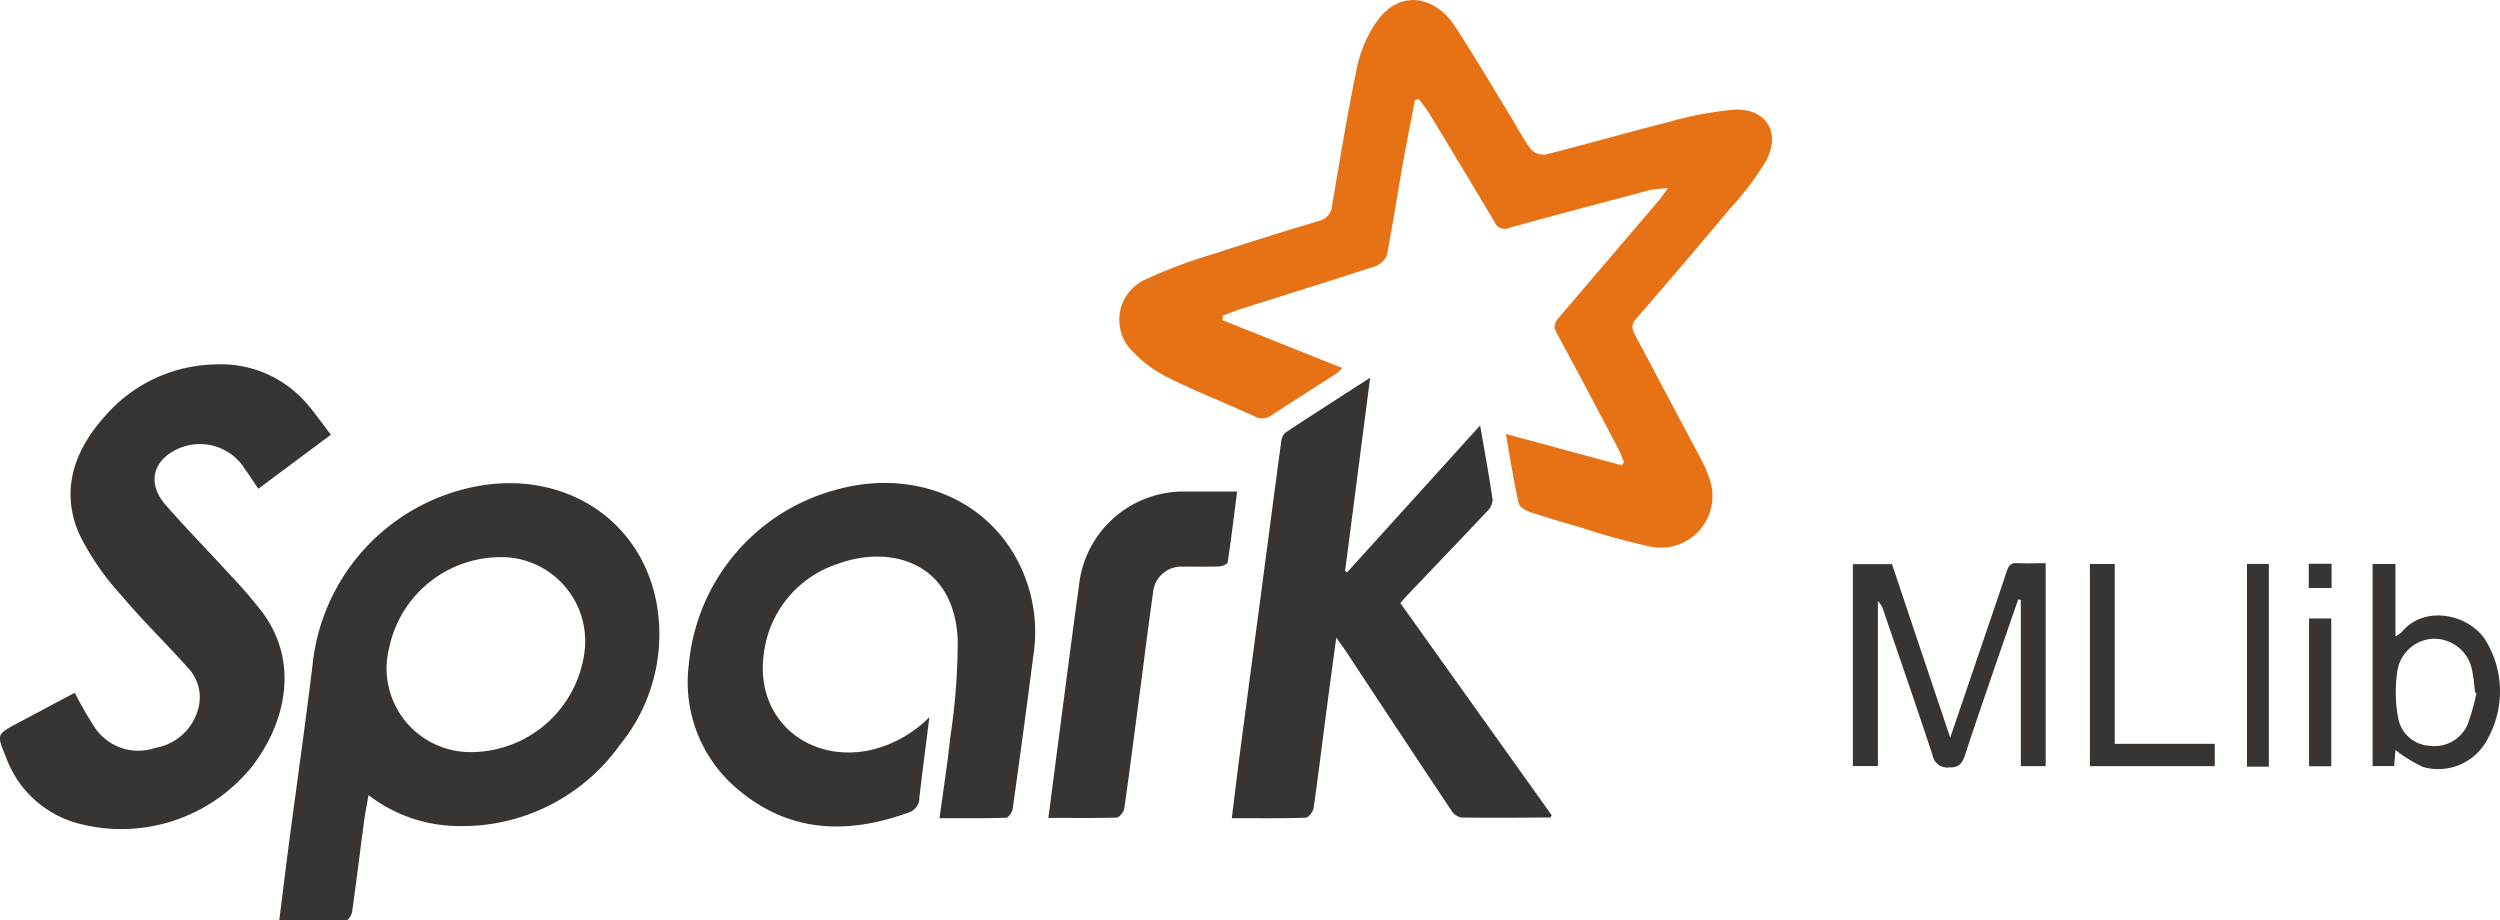 <svg xmlns="http://www.w3.org/2000/svg" width="148.456" height="54.661" viewBox="0 0 148.456 54.661"><defs><style>.a{fill:#e77215;}.b{fill:#383431;}</style></defs><path class="a" d="M818.766,53.835l6.888,1.859.123-.2c-.115-.269-.211-.546-.347-.8-1.214-2.3-2.429-4.61-3.673-6.9-.223-.411-.042-.651.2-.929q2.949-3.453,5.9-6.912c.143-.168.26-.356.531-.719a8.35,8.35,0,0,0-1.066.115c-2.791.737-5.583,1.475-8.365,2.246a.645.645,0,0,1-.861-.342q-1.947-3.269-3.924-6.522c-.169-.278-.391-.526-.588-.788l-.222.069c-.244,1.279-.5,2.554-.73,3.835-.315,1.779-.585,3.567-.932,5.339a1.119,1.119,0,0,1-.656.674c-2.679.878-5.372,1.71-8.058,2.561-.347.109-.681.255-1.021.383l-.036.267,7.113,2.843a2.04,2.04,0,0,1-.272.284c-1.3.84-2.615,1.665-3.911,2.516a.937.937,0,0,1-1.034.066c-1.729-.794-3.508-1.485-5.2-2.336a7.446,7.446,0,0,1-2.154-1.648,2.624,2.624,0,0,1,.932-4.158,29.558,29.558,0,0,1,4.077-1.52c2.051-.679,4.116-1.319,6.186-1.94a1.008,1.008,0,0,0,.781-.936c.469-2.73.911-5.465,1.475-8.177a7.539,7.539,0,0,1,1.108-2.633c1.475-2.169,3.623-1.475,4.684.145,1.128,1.735,2.175,3.515,3.255,5.277.428.7.808,1.437,1.3,2.095a1.03,1.03,0,0,0,.879.283c2.413-.607,4.806-1.3,7.22-1.908a21.384,21.384,0,0,1,3.923-.749c1.918-.109,2.833,1.348,1.919,3.044a17.724,17.724,0,0,1-2.155,2.855q-2.758,3.3-5.578,6.538c-.327.379-.185.677,0,1.02q1.9,3.577,3.8,7.158a7.48,7.48,0,0,1,.57,1.283,3.063,3.063,0,0,1-3.5,4.047,39.751,39.751,0,0,1-4.135-1.137c-1.015-.292-2.031-.586-3.036-.922-.255-.087-.607-.3-.655-.52C819.227,56.638,819.023,55.318,818.766,53.835Z" transform="translate(-729.341 -28.062)"/><path class="b" d="M220.94,384.766c.2-1.6.383-3.1.581-4.607.466-3.534.971-7.063,1.4-10.6a12.047,12.047,0,0,1,9.889-10.6c5.068-.89,9.681,2,10.559,7.1a10.371,10.371,0,0,1-2.193,8.269,11.5,11.5,0,0,1-9.628,4.832,8.853,8.853,0,0,1-5.308-1.837c-.1.589-.2,1.072-.265,1.561-.238,1.788-.456,3.578-.707,5.364-.026.185-.213.493-.332.5C223.628,384.779,222.318,384.766,220.94,384.766Zm11.528-10a6.813,6.813,0,0,0,6.6-5.963,4.988,4.988,0,0,0-4.584-5.6,6.771,6.771,0,0,0-7.017,5.367A4.975,4.975,0,0,0,232.468,374.765Z" transform="translate(-204.357 -330.107)"/><path class="b" d="M49.41,281.7l-4.307,3.21c-.267-.394-.513-.781-.781-1.146a3.155,3.155,0,0,0-3.882-1.276c-1.6.669-1.981,2.075-.846,3.375,1.2,1.379,2.489,2.689,3.723,4.04a30.016,30.016,0,0,1,2.026,2.342c2.342,3.165,1.2,6.853-.647,9.195a9.959,9.959,0,0,1-10.524,3.277A6.3,6.3,0,0,1,30.1,300.8c-.544-1.3-.527-1.311.694-1.964,1.139-.607,2.279-1.214,3.407-1.813A22.594,22.594,0,0,0,35.4,299.1a3.1,3.1,0,0,0,3.564,1.2,3.194,3.194,0,0,0,2.632-2.615,2.537,2.537,0,0,0-.673-2.141c-1.312-1.475-2.738-2.846-4-4.359a15.341,15.341,0,0,1-2.481-3.638c-1.1-2.588-.252-4.937,1.548-6.945a8.892,8.892,0,0,1,6.572-3.078,6.737,6.737,0,0,1,5.576,2.516C48.558,280.544,48.937,281.08,49.41,281.7Z" transform="translate(-29.762 -255.885)"/><path class="b" d="M515.137,372.573c-.214,1.707-.415,3.241-.594,4.777a.917.917,0,0,1-.64.889c-3.595,1.3-7.026,1.22-10.083-1.329a8.289,8.289,0,0,1-2.965-7.487,11.853,11.853,0,0,1,8.632-10.322c4.144-1.2,8.352.117,10.543,3.582a9.1,9.1,0,0,1,1.284,6.216q-.589,4.571-1.232,9.13c-.028.2-.253.52-.395.52-1.286.041-2.575.024-3.949.024.226-1.665.478-3.23.639-4.8a37.855,37.855,0,0,0,.441-5.862c-.251-4.655-4.126-5.552-7.113-4.441a6.421,6.421,0,0,0-4.413,5.456c-.468,3.73,2.6,6.39,6.321,5.61A7.219,7.219,0,0,0,515.137,372.573Z" transform="translate(-459.948 -329.988)"/><path class="b" d="M881.273,286.63c-.514,3.962-1,7.72-1.488,11.479l.125.074,7.893-8.718c.273,1.579.539,3,.743,4.424a1.079,1.079,0,0,1-.357.705c-1.561,1.659-3.137,3.3-4.708,4.951-.128.134-.246.277-.416.469l8.99,12.6c-.042.065-.065.133-.087.133-1.761.01-3.523.026-5.283,0a.891.891,0,0,1-.584-.408q-3.144-4.719-6.26-9.455c-.151-.227-.316-.445-.583-.821-.2,1.514-.384,2.849-.559,4.184-.26,1.976-.5,3.955-.781,5.927-.032.222-.3.579-.475.585-1.429.048-2.862.027-4.385.027.155-1.253.294-2.429.448-3.6q.618-4.706,1.246-9.412c.411-3.113.817-6.227,1.238-9.34a.838.838,0,0,1,.252-.544C877.843,288.831,879.462,287.8,881.273,286.63Z" transform="translate(-799.91 -264.201)"/><path class="b" d="M747.48,383.914c.26-2.01.507-3.911.757-5.812.347-2.668.694-5.338,1.061-8a6.241,6.241,0,0,1,6.357-5.568h3.032c-.189,1.475-.355,2.838-.561,4.2-.016.108-.315.238-.487.245-.728.028-1.456.006-2.184.015a1.681,1.681,0,0,0-1.763,1.566c-.26,1.809-.482,3.622-.721,5.432-.324,2.459-.638,4.92-.986,7.373-.03.2-.293.52-.456.53C750.219,383.932,748.913,383.914,747.48,383.914Z" transform="translate(-685.224 -335.344)"/><path class="b" d="M1309.641,413.5V425.55h-1.475v-9.872l-.155-.024c-.427,1.231-.857,2.459-1.279,3.691-.631,1.842-1.271,3.682-1.875,5.534-.164.5-.347.767-.954.749a.879.879,0,0,1-.979-.723c-.947-2.876-1.94-5.735-2.919-8.6a1.226,1.226,0,0,0-.327-.551v9.792h-1.488v-11.99h2.325c1.128,3.366,2.268,6.76,3.459,10.307.816-2.4,1.579-4.642,2.342-6.883.34-1,.687-2,1.013-3,.106-.325.244-.511.634-.484C1308.5,413.529,1309.031,413.5,1309.641,413.5Z" transform="translate(-1188.164 -380.057)"/><path class="b" d="M1655.356,425.16q-.031.409-.074.954H1654v-12h1.358v4.3a1.99,1.99,0,0,0,.377-.26c1.393-1.691,4.164-1.015,5.057.632a5.785,5.785,0,0,1,.064,5.669,3.3,3.3,0,0,1-3.869,1.711A8.712,8.712,0,0,1,1655.356,425.16Zm4.81-3.378-.077-.036c-.051-.394-.073-.795-.158-1.181a2.3,2.3,0,0,0-2.195-2.012,2.255,2.255,0,0,0-2.267,1.933,8.441,8.441,0,0,0,.049,2.776,2.011,2.011,0,0,0,1.878,1.648,2.144,2.144,0,0,0,2.242-1.255A13.026,13.026,0,0,0,1660.166,421.782Z" transform="translate(-1513.11 -380.623)"/><path class="b" d="M1462,424.849h5.94v1.326h-7.414V414.17H1462Z" transform="translate(-1336.422 -380.678)"/><path class="b" d="M1569.3,426.157H1568V414.12h1.3Z" transform="translate(-1434.57 -380.632)"/><path class="b" d="M1611.829,460.246h-1.319V451.47h1.319Z" transform="translate(-1473.392 -414.743)"/><path class="b" d="M1610.33,414h1.352v1.44h-1.352Z" transform="translate(-1473.228 -380.523)"/></svg>